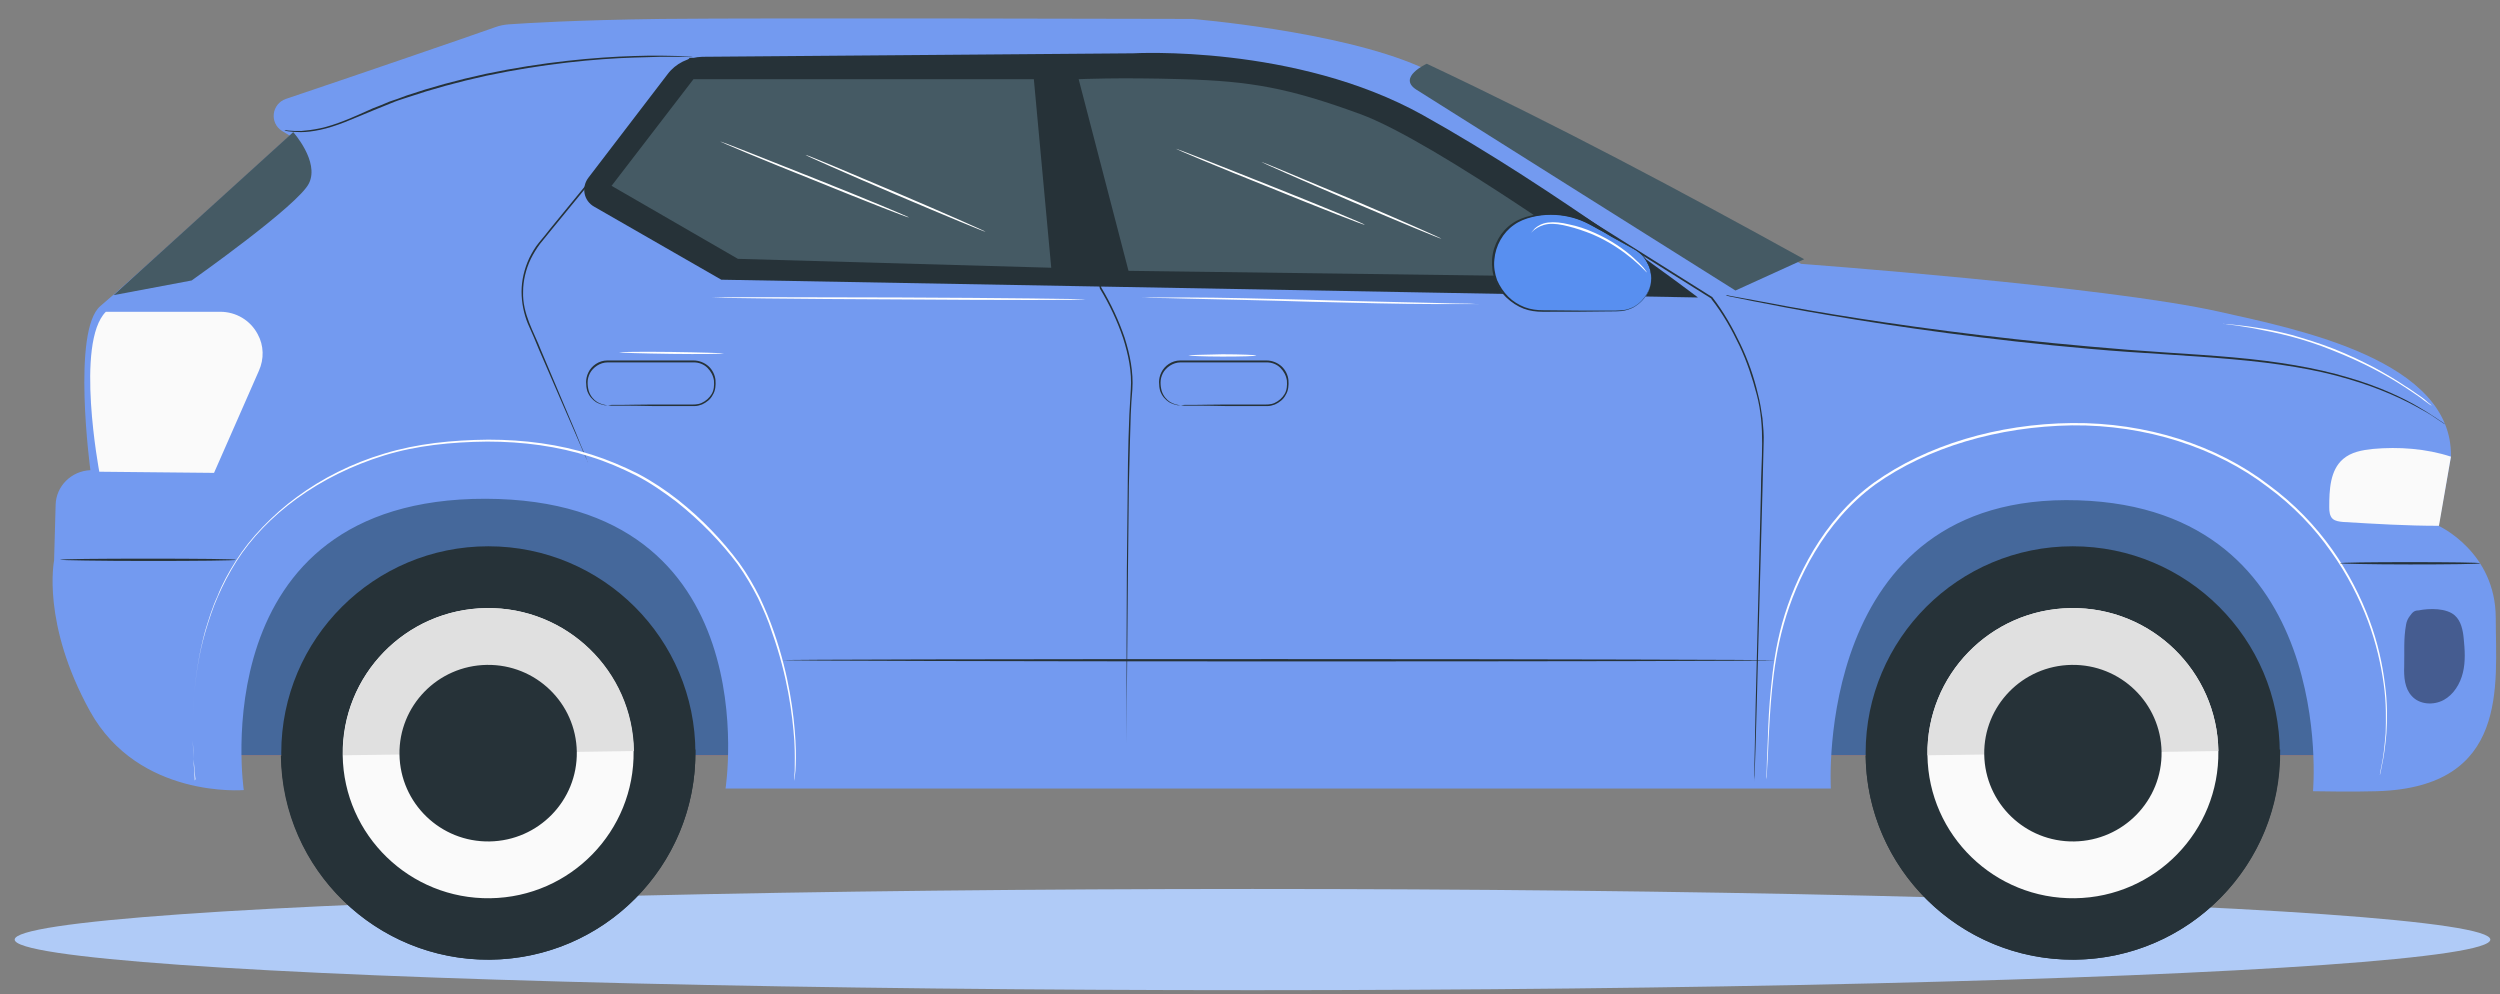 <svg xmlns="http://www.w3.org/2000/svg" viewBox="0 0 647.1 257.3" xml:space="preserve"><rect x="0" y="0" width="647.1" height="257.3" fill="#808080" stroke="none"/><style>.st3{fill:#263238}.st4{fill:#fafafa}.st5{fill:#e0e0e0}.st8{fill:#fff}.st9{fill:#455a64}</style><g id="Car"><ellipse cx="324.2" cy="243.2" rx="320.4" ry="13.1" fill="#b0cbf7"/><path transform="rotate(-180 333.162 154.78)" d="M55.1 114.1h556.2v81.4H55.1z" fill="#e8505b"/><path transform="rotate(-180 333.162 154.78)" d="M55.1 114.1h556.2v81.4H55.1z" fill="#45689b"/><ellipse class="st3" cx="536.5" cy="194.9" rx="53.6" ry="53.5"/><path class="st3" d="M590.2 194v.1c.4 29.5-23.2 53.8-52.9 54.3-29.6.4-54-23.2-54.4-52.7v-.1l107.3-1.6z"/><path class="st4" d="M574.2 194.4c.3 20.7-16.3 37.8-37.1 38.1-20.8.3-37.9-16.3-38.2-37-.3-20.7 16.3-37.8 37.1-38.1 20.8-.3 37.9 16.3 38.2 37z"/><path class="st5" d="M536 157.4c20.8-.3 37.9 16.3 38.2 37l-75.3 1.1c-.3-20.8 16.3-37.8 37.1-38.1z"/><path class="st3" d="M559.5 194.6c.2 12.6-9.9 23-22.6 23.2-12.7.2-23.1-9.9-23.3-22.5-.2-12.6 9.9-23 22.6-23.2 12.7-.2 23.1 9.9 23.3 22.5z"/><ellipse class="st3" cx="126.4" cy="194.9" rx="53.6" ry="53.5"/><path class="st3" d="M180 194v.1c.4 29.5-23.2 53.8-52.9 54.3-29.6.4-54-23.2-54.4-52.7v-.1L180 194z"/><path class="st4" d="M164 194.4c.3 20.7-16.3 37.8-37.1 38.1-20.8.3-37.9-16.3-38.2-37-.3-20.7 16.3-37.8 37.1-38.1 20.8-.3 37.9 16.3 38.2 37z"/><path class="st5" d="M125.9 157.4c20.8-.3 37.9 16.3 38.2 37l-75.3 1.1c-.4-20.8 16.3-37.8 37.1-38.1z"/><path class="st3" d="M149.3 194.6c.2 12.6-9.9 23-22.6 23.2-12.7.2-23.1-9.9-23.3-22.5-.2-12.6 9.9-23 22.6-23.2 12.7-.2 23.1 9.9 23.3 22.5z"/><path d="M466.2 68.3s79 5.8 108.3 12.4c20.6 4.6 60.4 12.6 59.9 37.5l-3.2 17.9S646 142.8 646 160s3.6 43.8-30.8 44.8c-5.7.2-16.5 0-16.5 0s6.6-73.2-60.8-75.3c-68.6-2.2-64 74.6-64 74.6H187.8s11.7-74.8-62.1-75c-73.8-.1-62.6 75.4-62.6 75.4s-27.2 2.3-39.8-20.4c-12.6-22.8-9.3-39-9.3-39l.4-14.4c.1-4.9 4.1-8.8 9-9 0 0-4.9-36.2 2.6-42.5 7.6-6.3 49-44.1 49-44.1l-2-1.2c-3.3-2.1-2.7-7 1-8.3 15.8-5.3 47-16 54.3-18.6 1.1-.4 2.2-.6 3.4-.7 4.4-.3 16.7-1.1 39.4-1.4 27.7-.3 137.5 0 137.5 0s37.8 3.1 58.8 12.3c22.2 9.8 98.8 51.1 98.8 51.1z" fill="#739af0"/><path d="M626 158c2.9-.6 7.3-.6 9.4 1.3 1.6 1.4 2.1 3.8 2.3 5.9.3 3 .5 6-.2 8.9-.7 2.9-2.4 5.7-5 7.1-2.6 1.4-6.2 1.2-8.2-1-1.9-2-2.1-5-2-7.7.1-3.9-.2-7.1.5-10.9.1-.7.5-1.6 1-2.2.7-1 1.2-1.4 2.2-1.4" opacity=".4"/><path class="st4" d="M631.3 136.1c-8.4 0-16.5-.5-24.9-1-.9-.1-1.9-.2-2.6-.8-.8-.7-.9-2-.9-3 0-4.5.2-9.6 3.6-12.5 2.1-1.8 4.9-2.3 7.7-2.6 6.7-.6 13.8-.1 20.2 2l-3.1 17.9z"/><path class="st8" d="M457.2 201.8s0-.2.1-.7c0-.5.1-1.2.1-2.1.1-1.9.3-4.6.4-8.1.2-3.5.4-7.8.9-12.7.5-4.9 1.3-10.6 3-16.6 1.7-6 4.3-12.5 8.1-18.8 3.8-6.3 8.9-12.5 15.6-17.4 13.5-9.6 31.8-15 50.9-15.3 19.2-.2 37.4 5.8 50.6 15.9 6.7 4.9 12.2 10.7 16.4 16.7 4.3 6 7.4 12.2 9.6 18 2.2 5.9 3.4 11.4 4.1 16.4.7 4.9.6 9.2.5 12.7-.3 3.5-.6 6.2-1 8-.2.9-.3 1.6-.4 2.1-.1.5-.1.7-.1.7s.1-.2.2-.7c.1-.5.2-1.2.4-2.1.4-1.8.8-4.5 1.1-8 .2-3.5.3-7.8-.4-12.8-.6-4.9-1.8-10.6-4-16.5s-5.3-12.1-9.6-18.2-9.8-11.9-16.5-16.8c-13.3-10.2-31.6-16.2-50.9-16-19.2.2-37.6 5.7-51.2 15.4-6.8 4.9-11.9 11.2-15.7 17.5-3.8 6.4-6.4 12.8-8.1 18.9-1.7 6.1-2.4 11.7-2.9 16.7s-.7 9.3-.8 12.8c-.1 3.5-.3 6.2-.3 8.1 0 .9-.1 1.6-.1 2.1v.8z"/><path class="st3" d="M454.1 203.1v-.6c0-.4 0-1 .1-1.8 0-1.6.1-3.9.2-6.9.2-6.1.4-14.9.7-26.2.3-11.3.7-25 1.1-40.7.1-3.9.2-8 .3-12.2.1-2.1-.1-4.2-.3-6.4-.2-1.1-.3-2.1-.5-3.2s-.4-2.1-.7-3.2c-1-4.3-2.5-8.6-4.5-12.8-2-4.2-4.3-8.3-7.3-12.2-15.3-9.6-31.9-20.1-49.6-31.1-4.4-2.8-8.9-5.6-13.4-8.4-4.4-3-9.2-5.6-14.2-7.9-5-2.3-10.1-4.4-15.4-6.1-2.6-.9-5.3-1.7-8-2.5-2.7-.7-5.4-1.5-8.2-2-10.7-2.4-21.4-3.5-31.9-4s-20.9-.5-30.9.1h-.3l.1.3c4.7 21.2 9.2 41.1 13.3 59.4 2.5 4.1 4.5 8.4 6 12.8 1.4 4.4 2.3 8.8 2 13.2-.3 4.4-.5 8.7-.6 12.9-.1 4.2-.2 8.2-.2 12.1-.2 15.7-.3 29.4-.3 40.7v35.5-9.3c0-6.1.1-14.9.2-26.2.1-11.3.2-25 .4-40.7.1-3.9.2-8 .3-12.1.1-4.2.2-8.4.6-12.8.3-4.4-.6-9-2-13.4-1.5-4.4-3.5-8.7-6-12.9v.1c-4.1-18.3-8.5-38.3-13.3-59.4l-.2.3c10-.6 20.4-.6 30.9-.1s21.2 1.7 31.9 4c2.8.6 5.5 1.3 8.2 2 2.7.8 5.4 1.6 8 2.5 5.3 1.8 10.4 3.8 15.3 6.1s9.7 4.9 14.1 7.8c4.5 2.8 9 5.6 13.4 8.4C411 57.3 427.7 67.7 443 77.3h-.1c3 3.8 5.3 7.9 7.3 12.1 2 4.2 3.4 8.5 4.5 12.7 2.3 8.6 1.1 17 1.1 24.9-.4 15.7-.7 29.4-1 40.7-.3 11.3-.5 20.2-.6 26.2-.1 3-.1 5.3-.1 6.9v2.3z"/><path class="st3" d="M272.1 16.6h-1.9c-1.2 0-3-.1-5.3-.1-4.7-.1-11.4-.2-19.7-.4-16.8-.3-40.1-.7-66.6-1.1h-.1l-.1.1c-3 3.6-6.1 7.5-9.3 11.4-9.4 11.6-18.4 22.6-26.6 32.6-1 1.3-2 2.5-3 3.7-1 1.2-1.8 2.6-2.5 4-1.3 2.8-2 5.8-2 8.7 0 2.9.6 5.7 1.6 8.2 1.1 2.4 2.1 4.8 3 7 3.9 9 7 16.2 9.2 21.2 1.1 2.5 1.9 4.4 2.5 5.8.3.6.5 1.1.7 1.5.2.3.2.5.2.5s-.1-.2-.2-.5c-.1-.4-.4-.9-.6-1.5-.6-1.3-1.4-3.3-2.4-5.8-2.1-5-5.2-12.3-9-21.3-1.7-4.5-4.8-9.3-4.6-15.1 0-2.8.7-5.8 2-8.5.7-1.4 1.5-2.7 2.4-3.9 1-1.2 2-2.5 3-3.7 8.2-10 17.2-21 26.7-32.5 3.2-3.9 6.3-7.7 9.3-11.4l-.2.1c26.4.4 49.8.7 66.6 1 8.4.1 15.1.2 19.7.2h6.7c.4-.2.5-.2.5-.2zm33.6 88.3s-.3 0-.8-.1-1.3-.3-2.1-.8-1.7-1.5-2.1-2.8c-.2-.7-.3-1.4-.3-2.2 0-.8.2-1.6.6-2.4.8-1.5 2.6-2.8 4.6-2.8h22.3c1.3 0 2.6.5 3.5 1.4.9.9 1.5 2 1.7 3.3.1 1.3 0 2.5-.6 3.5s-1.5 1.8-2.6 2.3c-1.1.5-2.2.4-3.3.4h-9.2c-3.6 0-6.5.1-8.5.1h-2.3c-.6 0-.9.1-.9.1s.3 0 .8.1h2.3c2.1 0 5 0 8.5.1h10.9c.6 0 1.2-.2 1.8-.4 1.1-.5 2.2-1.3 2.8-2.5.7-1.1.8-2.5.7-3.8-.1-1.3-.8-2.7-1.8-3.6-1-.9-2.4-1.5-3.9-1.5h-22.3c-2.2 0-4.1 1.4-4.9 3.1-.4.8-.6 1.7-.6 2.5s.1 1.6.3 2.3c.5 1.4 1.4 2.3 2.3 2.9.9.5 1.7.7 2.2.8h.9z"/><path class="st3" d="M157.4 104.9s-.3 0-.8-.1-1.3-.3-2.1-.8-1.7-1.5-2.1-2.8c-.2-.7-.3-1.4-.3-2.2 0-.8.2-1.6.6-2.4.8-1.5 2.6-2.8 4.6-2.8h22.3c1.3 0 2.6.5 3.5 1.4.9.9 1.5 2 1.7 3.3.1 1.3 0 2.5-.6 3.5s-1.5 1.8-2.6 2.3c-1.1.5-2.2.4-3.3.4h-9.2c-3.6 0-6.5.1-8.5.1h-2.3c-.6 0-.9.1-.9.1s.3 0 .8.1h2.3c2.1 0 5 0 8.5.1h10.9c.6 0 1.2-.2 1.8-.4 1.1-.5 2.2-1.3 2.8-2.5.7-1.1.8-2.5.7-3.8-.1-1.3-.8-2.7-1.8-3.6-1-.9-2.4-1.5-3.9-1.5h-22.3c-2.2 0-4.1 1.4-4.9 3.1-.4.8-.6 1.7-.6 2.5s.1 1.6.3 2.3c.5 1.4 1.4 2.3 2.3 2.9.9.5 1.7.7 2.2.8h.9z"/><path class="st4" d="M27.4 80.7H57c4.1 0 7.8 2.2 9.7 5.8 1.6 2.9 1.7 6.4.3 9.5l-11.6 26.4-29.7-.3s-6.3-33.4 1.7-41.4z"/><path class="st3" d="m439.5 77-153.1-2.8-99.7-1.8-32.9-18.9c-2.7-1.5-3.4-5-1.5-7.5l20.5-26.8c2.1-2.8 5.4-4.4 9-4.5l111.5-.9s42-2.4 75 16C403.1 49.2 439.5 77 439.5 77z"/><path class="st9" d="M369.3 16.5s-7.7 3.5-2.7 6.7 82.6 52 82.6 52l17.8-8.1c-31.5-17.4-63.5-34.5-97.7-50.6z"/><path class="st3" d="M446.7 76.5s.2.1.5.1c.3.1.8.2 1.4.3 1.3.3 3.1.6 5.4 1.1 4.7.9 11.6 2.3 20.1 3.7 17 2.9 40.6 6.3 66.9 8.6 6.6.6 13 1 19.2 1.4 6.2.4 12.2.8 17.8 1.3 11.4 1 21.5 2.6 29.8 5.1 8.3 2.4 14.6 5.4 18.8 7.8 2.1 1.1 3.7 2.2 4.7 2.9.5.3.9.6 1.2.8.3.2.4.2.4.2s-.1-.1-.4-.3c-.3-.2-.7-.5-1.2-.8-1.1-.7-2.6-1.8-4.7-3-4.1-2.5-10.5-5.6-18.8-8-8.3-2.5-18.5-4.2-29.8-5.2-5.7-.5-11.7-.9-17.9-1.3-6.2-.4-12.6-.9-19.2-1.5-26.2-2.3-49.8-5.6-66.8-8.4-8.5-1.4-15.4-2.7-20.1-3.6-2.4-.4-4.2-.8-5.5-1-.6-.1-1.1-.2-1.4-.3-.2.1-.4.1-.4.1zM15.5 144.9c0 .1 10.2.3 22.8.3 12.6 0 22.8-.1 22.8-.3s-10.2-.3-22.8-.3c-12.6 0-22.8.1-22.8.3zm186.7 26c0 .1 57.6.3 128.7.3s128.7-.1 128.7-.3c0-.1-57.6-.3-128.7-.3s-128.7.1-128.7.3zm403.4-25.1c0 .1 8.1.3 18.2.3 10 0 18.2-.1 18.2-.3s-8.1-.3-18.2-.3-18.2.1-18.2.3z"/><path class="st9" d="M75.9 34.2s6.8 7.6 4.1 13.2C77.4 53 49.6 72.6 49.6 72.6l-20.2 3.8 46.5-42.2zm191.7-13.7 4.5 48.8L191 67l-32.7-18.9 21.2-27.6zm152.7 51.3S371.4 36.5 352 29.5c-18.6-6.8-28.4-8.5-45.9-9-16.7-.5-26.9 0-26.9 0l12.9 49.6 128.2 1.7z"/><path d="M427.4 72c0-3.1-1.7-5.9-4.4-7.5l-11.2-6.3c-3.2-1.8-6.8-2.7-10.5-2.7-2.3 0-4.5.4-6.7 1.1-4.8 1.6-8 6.1-8.2 11.2-.3 7 5.4 12.8 12.4 12.8h20c4.8 0 8.6-3.9 8.6-8.6z" fill="#588ff0"/><path class="st3" d="M427.4 72s0 .4-.1 1.1c-.1.7-.3 1.7-1 2.9s-1.8 2.5-3.4 3.4c-.8.4-1.8.8-2.9.9-1.1.1-2.2.1-3.5.1-4.9 0-10.7 0-17.1-.1-1.6 0-3.2-.2-4.8-.8-1.5-.6-3-1.5-4.2-2.7-1.2-1.2-2.2-2.7-2.9-4.3-.6-1.7-.9-3.5-.7-5.3.3-3.6 2.2-7 5.1-9 1.4-1 3-1.6 4.6-2 1.6-.4 3.3-.6 4.9-.6 3.2 0 6.2.7 8.8 1.9 1.3.6 2.5 1.3 3.6 1.9 1.2.6 2.3 1.3 3.3 1.9 2.1 1.2 4.1 2.2 5.8 3.2 1.7.9 2.8 2.2 3.4 3.4.7 1.2.9 2.2 1 2.9.1.8.1 1.2.1 1.2s.1-.4 0-1.1c-.1-.7-.3-1.8-.9-3-.6-1.2-1.8-2.6-3.5-3.5-1.7-1-3.6-2-5.7-3.3-1.1-.6-2.2-1.2-3.3-1.9-1.2-.6-2.3-1.4-3.7-2-2.6-1.2-5.7-2-9-2-1.6 0-3.3.2-5 .6-1.7.4-3.4 1-4.8 2-3 2-5 5.5-5.3 9.3-.1 1.9.1 3.8.8 5.5.7 1.7 1.7 3.3 3 4.5 1.3 1.2 2.8 2.2 4.4 2.8 1.6.6 3.3.8 4.9.8 6.4 0 12.3 0 17.1-.1 1.2 0 2.4 0 3.5-.1 1.1-.2 2.1-.5 3-1 1.7-1 2.8-2.3 3.5-3.5.6-1.2.9-2.3.9-3 .2-.6.1-1 .1-1z"/><path class="st8" d="M50.4 202.3v-.7c0-.5-.1-1.2-.1-2-.1-.9-.2-2-.2-3.3 0-1.3-.1-2.8-.2-4.5v-5.6c.1-2.1.1-4.3.4-6.7.4-4.8 1.2-10.3 2.9-16.1.9-2.9 1.8-5.9 3.2-9 1.3-3 2.9-6.1 4.8-9.1 3.8-6 9.2-11.6 15.7-16.3 6.5-4.7 14.1-8.5 22.5-11.1 8.4-2.6 17.5-3.5 26.7-3.6 9.3 0 18.3 1.2 26.7 3.9 4.2 1.3 8.1 3 11.9 4.9 3.7 1.9 7.1 4.3 10.3 6.7 6.3 5 11.6 10.5 15.9 16.2 2.1 2.9 3.8 5.9 5.3 8.8 1.4 3 2.7 5.9 3.6 8.8 4.1 11.5 5.3 21.3 5.8 28.1.2 3.4.1 6 .1 7.8-.1.9-.1 1.6-.1 2v.7s0-.2.1-.7c0-.5.1-1.1.2-2 .1-1.8.2-4.4 0-7.8-.4-6.8-1.6-16.7-5.6-28.2-1-2.9-2.2-5.8-3.6-8.8-1.5-3-3.2-6-5.3-8.9-4.3-5.8-9.6-11.4-15.9-16.4-3.2-2.5-6.6-4.8-10.4-6.8-3.8-1.9-7.8-3.6-11.9-4.9-8.4-2.7-17.5-3.9-26.8-3.9-9.3.1-18.4 1-26.9 3.6-8.4 2.5-16.1 6.4-22.6 11.2-3.3 2.4-6.2 5-8.9 7.8s-5 5.7-6.9 8.7c-1.9 3-3.6 6.1-4.8 9.2-1.4 3-2.3 6.1-3.2 9-1.6 5.9-2.4 11.3-2.8 16.2-.3 2.4-.3 4.7-.4 6.7v5.7c.1 1.7.1 3.2.2 4.5.1 1.3.2 2.4.3 3.3.1.9.1 1.6.2 2-.3.3-.2.6-.2.6zM294.3 77h.9c.6 0 1.5 0 2.6.1 2.3 0 5.6.1 9.6.2 8.1.2 19.3.4 31.7.8 12.4.3 23.6.6 31.7.6h13.1-.9c-.6 0-1.5 0-2.6-.1-2.3 0-5.6-.1-9.6-.2-8.1-.2-19.3-.4-31.7-.8-12.4-.3-23.6-.6-31.7-.6h-13.1zm13.3 15c0 .1 3.9.3 8.8.3s8.8-.1 8.8-.3c0-.1-3.9-.3-8.8-.3-4.9.1-8.8.2-8.8.3zm-3.2-53.5c-.1.1 10.8 4.7 24.4 10.1 13.5 5.5 24.5 9.8 24.5 9.6s-10.8-4.7-24.4-10.1c-13.5-5.4-24.5-9.7-24.5-9.6zm22.1 3.4c-.1.1 10.3 4.7 23.2 10.2 12.9 5.5 23.3 9.8 23.4 9.7.1-.1-10.3-4.7-23.2-10.2-12.9-5.4-23.4-9.8-23.4-9.7zm-140.1-5.3c-.1.1 10.8 4.7 24.4 10.1 13.5 5.5 24.5 9.8 24.5 9.6.1-.1-10.8-4.7-24.4-10.1-13.5-5.4-24.5-9.7-24.5-9.6zm22.1 3.5c-.1.1 10.3 4.7 23.2 10.2 12.9 5.5 23.3 9.8 23.4 9.7.1-.1-10.3-4.7-23.2-10.2-12.9-5.5-23.4-9.9-23.4-9.7zM184.2 77c0 .1 21.7.4 48.4.5 26.8.2 48.4.2 48.4 0 0-.1-21.7-.4-48.4-.5-26.7-.1-48.4-.1-48.4 0zm-24 14.2c0 .1 6.1.3 13.6.4 7.5.1 13.6 0 13.6-.1s-6.1-.3-13.6-.4c-7.5-.1-13.6 0-13.6.1zm415.2-7.4s.2.1.6.1c.4.1 1 .1 1.7.2s1.6.2 2.7.4c1 .2 2.2.3 3.5.6 2.6.5 5.7 1.1 9.1 2 3.4.9 7.1 2.1 10.8 3.6 3.8 1.5 7.3 3.1 10.4 4.7 3.1 1.6 5.8 3.2 8.1 4.7 1.1.7 2.1 1.4 3 2 .9.6 1.6 1.1 2.2 1.6.6.4 1 .7 1.4 1 .3.2.5.3.5.3s-.1-.2-.4-.4c-.4-.3-.8-.6-1.3-1.1-.6-.5-1.3-1-2.2-1.6-.9-.6-1.8-1.3-3-2-2.2-1.5-4.9-3.1-8-4.8-3.1-1.6-6.6-3.3-10.4-4.8-3.8-1.5-7.5-2.6-10.9-3.6-3.4-.9-6.5-1.5-9.2-1.9-1.3-.2-2.5-.4-3.6-.5-1-.1-2-.2-2.7-.3-.7-.1-1.3-.1-1.7-.1-.4-.1-.6-.1-.6-.1zm-179-23.6s.3-.4 1-.9 1.8-1.1 3.3-1.3c1.5-.2 3.4.1 5.3.6 2 .5 4.1 1.2 6.3 2.1 4.4 1.9 7.9 4.4 10.3 6.4 2.4 2 3.6 3.5 3.7 3.4 0 0-.3-.4-.8-1.1-.6-.7-1.5-1.6-2.6-2.6-2.3-2.1-5.9-4.7-10.3-6.6-2.2-1-4.4-1.7-6.4-2.1-2-.5-3.9-.7-5.5-.5-1.6.2-2.7.9-3.4 1.5-.3.3-.5.6-.7.8-.2.2-.2.3-.2.3z"/><path class="st3" d="M73.6 33.8s1.5.4 4.3.4c1.4 0 3.1-.2 5-.6 1.9-.4 4.1-1.1 6.4-2 2.3-.9 4.8-2 7.5-3.1 1.3-.5 2.7-1.1 4.2-1.7 1.4-.6 2.9-1.1 4.5-1.6 6.2-2.1 13.1-4 20.4-5.6 14.7-3.1 28.3-4.4 38.2-4.7 2.5-.1 4.7-.1 6.7-.2h5c1.3 0 2.4.1 3.2.1h1.1-.3c-.2 0-.5 0-.8-.1-.8 0-1.8-.1-3.2-.2-1.4 0-3.1-.1-5-.1-2 0-4.2 0-6.7.1-9.9.3-23.5 1.5-38.3 4.6-7.4 1.6-14.3 3.5-20.5 5.6-1.5.6-3 1.1-4.5 1.6-1.4.6-2.8 1.2-4.2 1.7-2.7 1.2-5.1 2.3-7.4 3.2-2.3.9-4.4 1.6-6.3 2-1.9.4-3.6.6-4.9.7-1.4 0-2.4 0-3.2-.1-.3 0-.6-.1-.8-.1-.3.1-.4.1-.4.1z"/></g></svg>